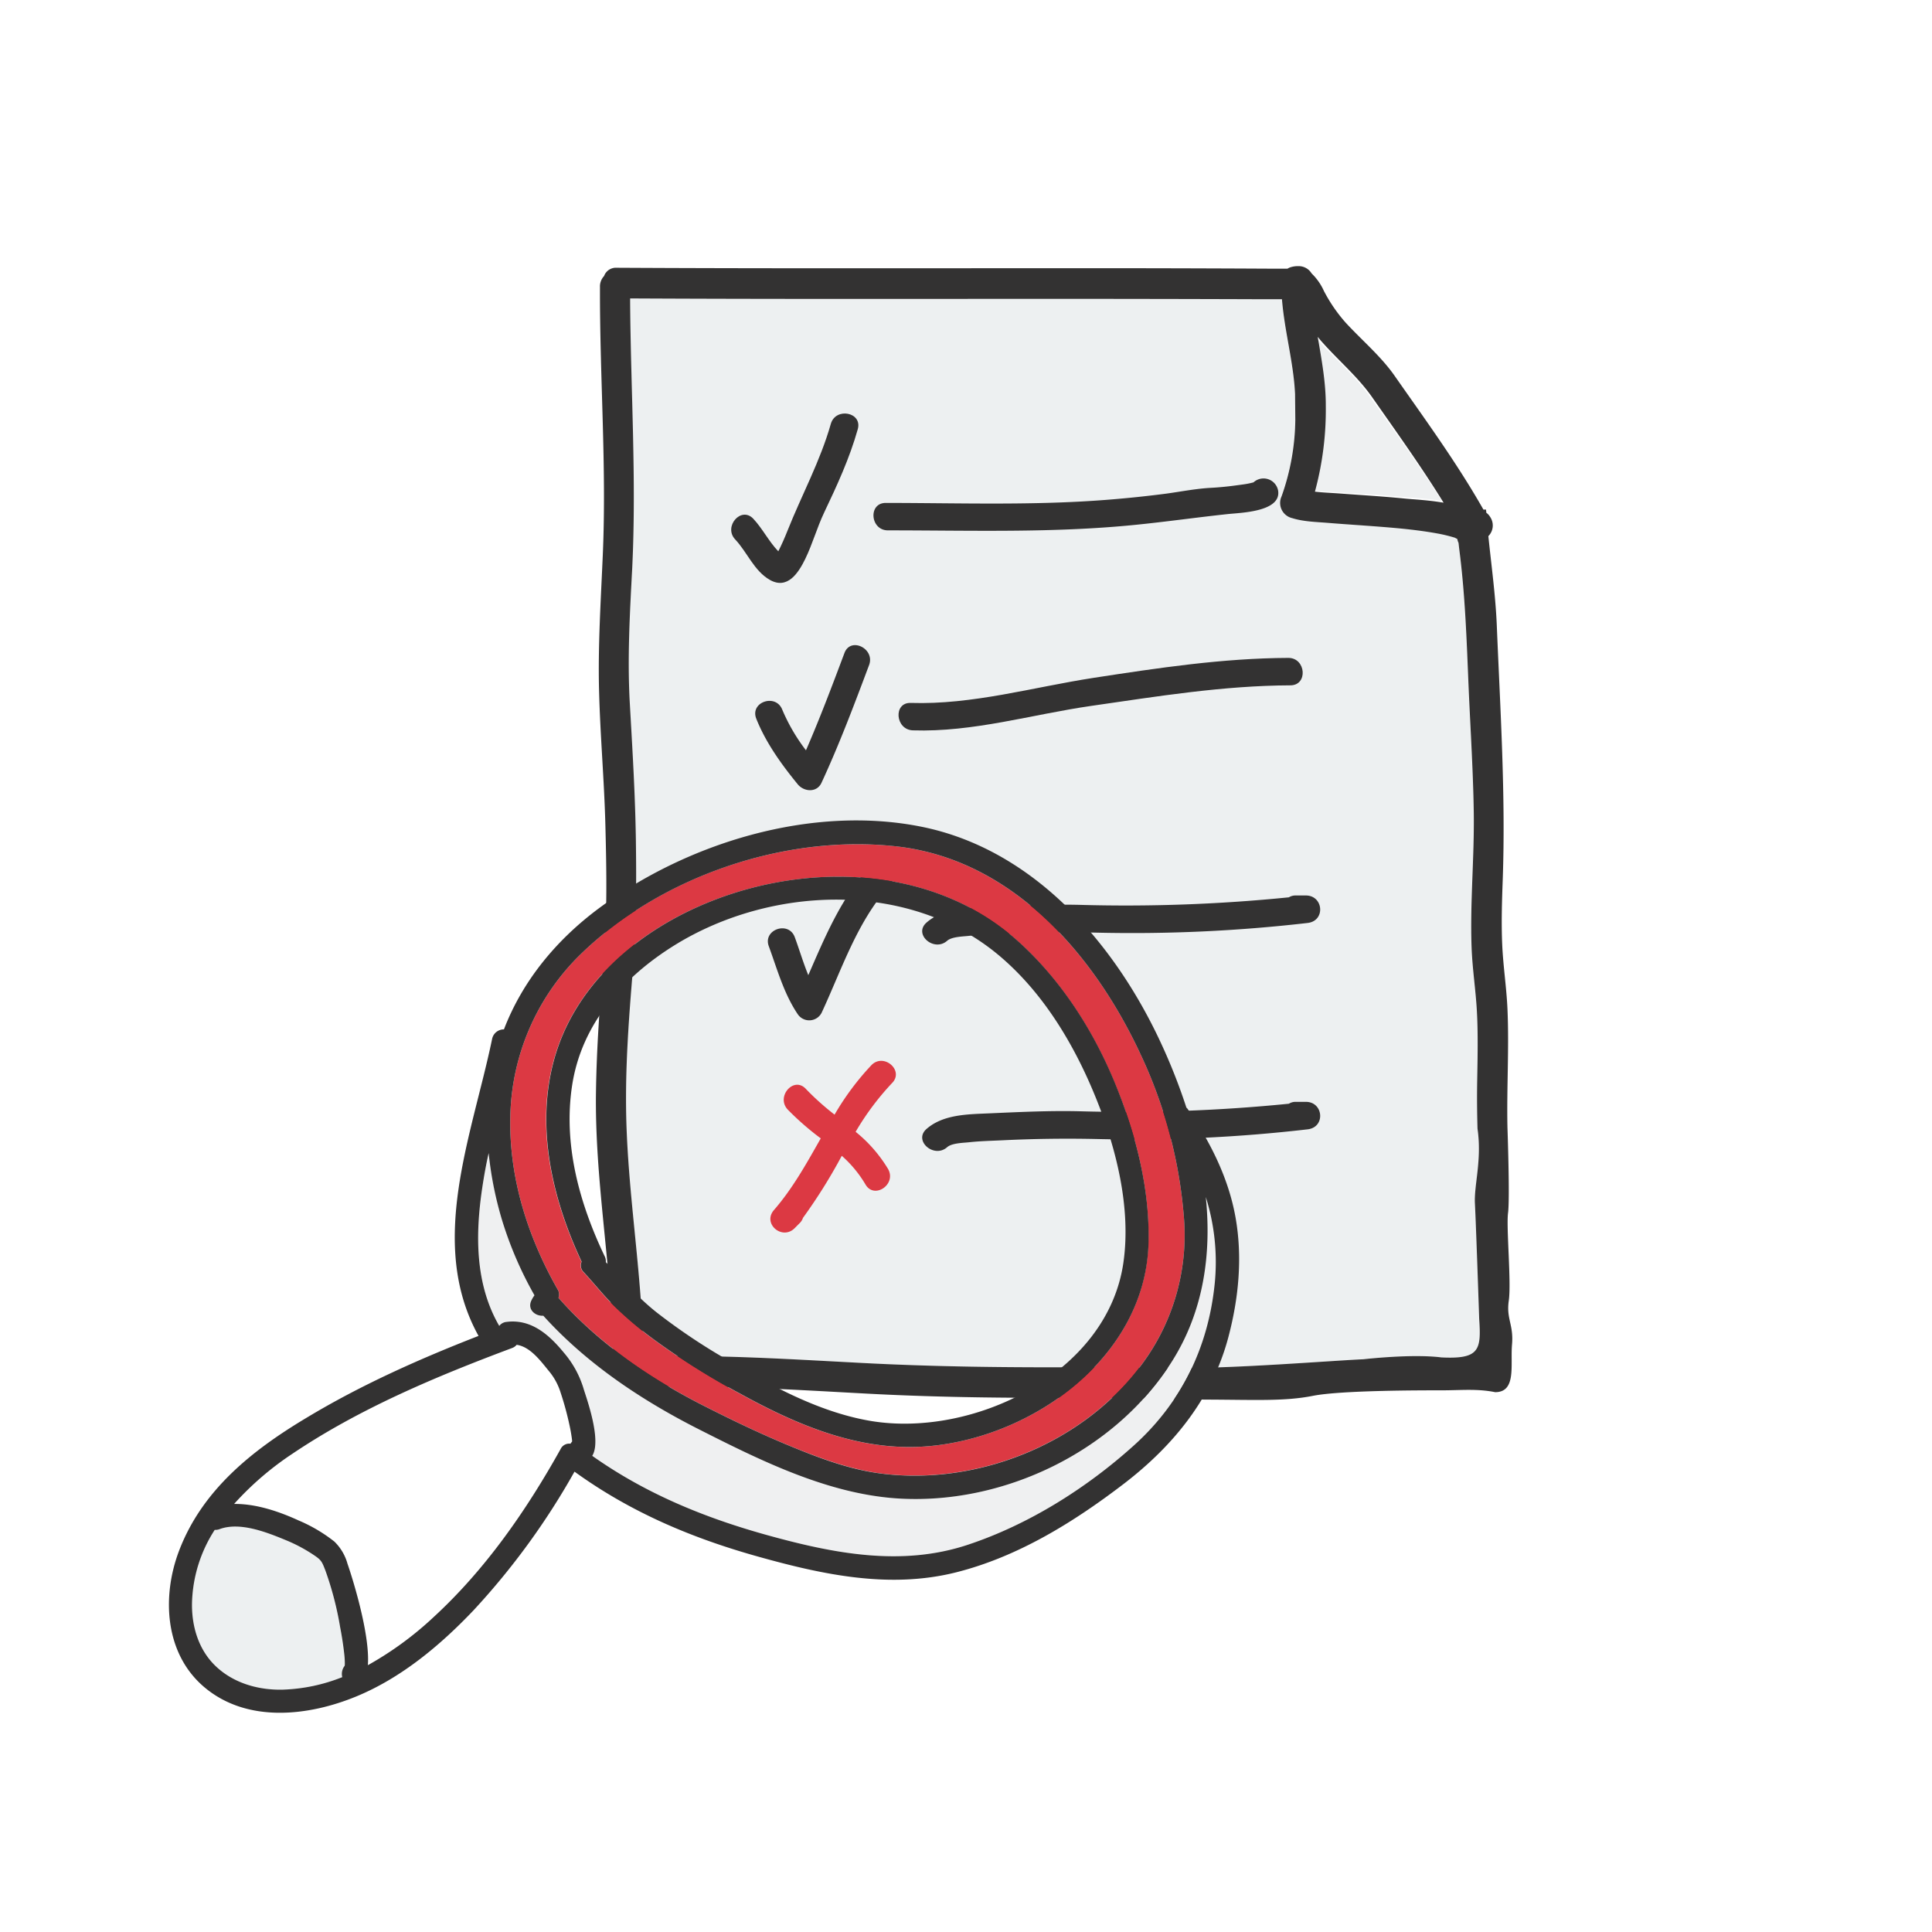 <svg id="Layer_1" data-name="Layer 1" xmlns="http://www.w3.org/2000/svg" viewBox="0 0 512 512"><defs><style>.cls-1{fill:#edf0f1;}.cls-2{fill:#eef0f1;}.cls-3{fill:#333232;}.cls-4{fill:#dc3943;}.cls-5{fill:#eff0f1;}</style></defs><path class="cls-1" d="M322.14,95.51c5.27-.11,10.77-.14,15.51,2.16s8.42,7.7,7,12.77c-1,3.36-3.94,5.84-7.2,7.09s-6.81,1.49-10.3,1.7c-16.64,1-33.33,2-50,1.32-14.23-.58-28.46-2.39-42.66-1.33-9.13.69-18.24,2.56-27.37,1.84s-18.67-4.61-23.17-12.58c1.86-1.09,3.7-2.26,5.61-3.26a9.81,9.81,0,0,1,3.53-1q6.84-.78,13.68-1.49t13.95-1.39q7-.66,14-1.25t14-1.11q7-.52,14-1t14-.83q7-.37,14-.68T304.79,96q7-.24,14.06-.4C320,95.56,321.05,95.51,322.14,95.51Z"/><path class="cls-1" d="M390.91,319c.27,4.85,1.06,30.56,1.06,30.56.59,8.24.08,10.67-10,10.18-7.9-1-20.7.49-20.7.49-8.47.37-33.48,2.42-48.51,2.31s-20.73-.21-20.73-.21l-4.41,0c-20,.11-39.92-.09-59.89-1.16-19.07-1-38.16-2.22-57.26-1.65-.26-22.29-4.43-44.33-4.59-66.62-.09-11.79.78-23.56,1.76-35.3s1-23.52.84-35.29c-.19-12-.92-23.91-1.6-35.86s0-23.89.63-35.79c1.14-23.67-.39-47.21-.55-70.87v-.69c36.85.19,73.7.12,110.55.11q28.41,0,56.82.1c1.79,0,3.58,0,5.37,0,.67,8.45,3.07,16.69,3.48,25.18,0,.15,0,.3,0,.45a5.7,5.7,0,0,0-3.55-1.44,94.38,94.38,0,0,0-13.45.4c-13.52,1-27.24.5-40.8,1-27.77,1.13-55.51,3.15-83.31,3-5.21,0-4.61,8,.57,8.06,24.47.1,48.89-1.41,73.32-2.58,11.88-.57,23.76-1,35.64-1.15,6-.06,11.85-.13,17.8-.54,1.95-.14,3.91-.11,5.87-.2.79,0,1.58-.07,2.37-.09a3.54,3.54,0,0,1,.48,0c1.44,1.33,3.61,1.69,5.12-.19a62.42,62.42,0,0,1-3.64,20.23,4.14,4.14,0,0,0,2.82,5.78c2.93.92,6.21,1,9.24,1.24,4.89.4,9.79.7,14.68,1.09s9.61.85,14.35,1.7a40.29,40.29,0,0,1,4.64,1.1c.12,0,.52.24.84.4a3.35,3.35,0,0,0,.32,1c.08.71.16,1.42.25,2.13,1.46,11.44,1.88,22.85,2.35,34.36s1.26,23.24,1.44,34.86c.18,11.91-1,23.8-.58,35.72.19,5.67,1.08,11.28,1.4,16.94.34,6.11.2,12.24.09,18.36q-.11,6.46.08,12.88C392.81,307.45,390.64,314.14,390.91,319Z"/><path class="cls-2" d="M362.94,105c-3.8-5.38-8.92-9.63-13.3-14.51-.42-.47-.83-1-1.23-1.43,1.06,6.06,2.24,12.1,2.27,18.3A82.87,82.87,0,0,1,347.93,130c2.28.26,4.61.32,6.82.47,5.76.4,11.53.71,17.29,1.25,2.08.2,6,.36,10,1C376.05,123.24,369.44,114.13,362.94,105Z"/><path class="cls-3" d="M399.84,344.7c.71-4.85-.7-19.4-.19-23.28s-.16-22.64-.16-22.64c-.22-10.5.47-21,0-31.49-.26-5.67-1.14-11.28-1.39-17s-.07-11.44.14-17.15c.79-22.45-.65-44.86-1.57-67.3-.33-8-1.43-15.85-2.24-23.76a4,4,0,0,0,.53-5,4.08,4.08,0,0,0-1.08-1.21c0-.28-.05-.55-.07-.83h-.69c-7-12.33-15.4-23.81-23.52-35.43-3.65-5.23-8.7-9.44-13-14.12a41.12,41.12,0,0,1-5.75-8.38,14.91,14.91,0,0,0-3.26-4.65,4,4,0,0,0-3.52-1.93,6.46,6.46,0,0,0-1.95.26,3.49,3.49,0,0,0-.92.41c-1.49,0-3,0-4.46,0q-29.14-.15-58.29-.12c-38.34,0-76.67.09-115-.12a3.34,3.34,0,0,0-3.37,2.2A4,4,0,0,0,159,76.1c-.09,23.64,1.77,47.22.75,70.86-.51,11.93-1.29,23.84-1,35.79s1.37,23.89,1.68,35.85.52,24.1-.49,36.05c-1,11.53-1.83,23.08-2,34.65-.36,23.17,4.08,46.05,4.57,69.19,0,1.33,0,2.66,0,4a3.36,3.36,0,0,0,2.23,3.37,3.79,3.79,0,0,0,3.55,1.84c20.53-.81,41,.53,61.52,1.63s40.88,1.2,61.36,1.07H292s23.24.49,28.09.51c12.61.05,20.37.48,27.85-1s28.9-1.46,34.09-1.46,9.36-.48,14.21.49c5.7,0,4-7.28,4.46-12.61S399.14,349.55,399.84,344.7ZM349.21,89.27c.4.48.8,1,1.22,1.44,4.35,4.91,9.45,9.18,13.22,14.58,6.45,9.22,13,18.36,18.92,27.93-3.95-.68-7.89-.87-10-1.07-5.75-.58-11.52-.92-17.29-1.35-2.2-.17-4.53-.24-6.81-.51a82.82,82.82,0,0,0,2.88-22.7C351.38,101.39,350.24,95.33,349.21,89.27ZM382,359.73c-7.9-1-20.69.49-20.69.49-8.48.37-33.49,2.42-48.52,2.31s-20.73-.21-20.73-.21l-4.41,0c-20,.11-39.92-.09-59.89-1.16-19.07-1-38.16-2.22-57.26-1.65-.26-22.29-4.43-44.33-4.59-66.62-.09-11.78.78-23.56,1.76-35.3s1-23.52.84-35.29c-.19-12-.92-23.91-1.6-35.86s0-23.89.63-35.79c1.15-23.67-.39-47.21-.55-70.87v-.69c36.85.19,73.7.12,110.55.11q28.41,0,56.82.1c1.79,0,3.58,0,5.37,0,.67,8.45,3.07,16.69,3.48,25.18,0,.15,0,.3,0,.45l.06,6.37a62.42,62.42,0,0,1-3.64,20.23,4.14,4.14,0,0,0,2.82,5.78c2.93.92,6.21,1,9.24,1.24,4.89.4,9.79.7,14.68,1.09s9.61.85,14.35,1.7a40.29,40.29,0,0,1,4.64,1.1c.12,0,.52.24.84.4a3.35,3.35,0,0,0,.32,1c.08.71.16,1.42.25,2.13,1.46,11.44,1.88,22.85,2.35,34.36s1.26,23.24,1.44,34.86c.18,11.91-1,23.8-.58,35.72.19,5.67,1.08,11.28,1.4,16.94.34,6.11.2,12.24.09,18.36q-.11,6.46.08,12.88c1.22,8.35-.95,15-.68,19.89S392,349.55,392,349.55C392.56,357.79,392.05,360.22,382,359.73Z"/><path class="cls-3" d="M220.17,112.35c-2.78,9.82-7.73,18.87-11.49,28.33-.73,1.84-1.52,3.65-2.42,5.42-2.49-2.57-4.17-6-6.62-8.62-3.23-3.43-8,2.09-4.81,5.47s5,8.34,9.18,10.72c4.68,2.67,7.58-1.85,9.38-5.53,1.94-4,3.11-8.28,5-12.27,3.44-7.23,6.75-14.4,8.93-22.13C228.6,109.21,221.43,107.86,220.17,112.35Z"/><path class="cls-3" d="M338.71,130a3.93,3.93,0,0,0-6.52-2.17c-.28.08-.56.14-.84.21-1.2.28-2.45.41-3.67.58-2.25.31-4.52.54-6.78.66-3.95.21-7.92,1-11.84,1.54q-7.69,1-15.41,1.61c-19.6,1.57-39.29.86-58.92.85-4.7,0-4.12,7.26.56,7.27,21.82,0,43.63.73,65.38-1.44,8.27-.82,16.49-2,24.75-2.88C328.77,135.87,339.62,135.65,338.71,130Z"/><path class="cls-3" d="M223.79,173.05c-3.25,8.66-6.51,17.31-10.2,25.79a48.81,48.81,0,0,1-6.29-10.79c-1.73-4.35-8.62-2-6.88,2.41,2.53,6.37,6.69,12.13,11,17.4,1.66,2,5.05,2.27,6.29-.42,4.71-10.17,8.66-20.66,12.59-31.14C232,171.93,225.44,168.66,223.79,173.05Z"/><path class="cls-3" d="M341.42,174.35c-17.38.07-34.56,2.67-51.69,5.3-16,2.47-32.05,7.16-48.38,6.63-4.68-.15-4.09,7.12.57,7.27,16,.52,31.52-4.21,47.25-6.48,17.55-2.53,35-5.38,52.81-5.45C346.68,181.6,346.1,174.33,341.42,174.35Z"/><path class="cls-3" d="M230.28,229.92c-7.44,8.22-11.69,18.45-16.07,28.51-1.35-3.3-2.37-6.76-3.59-10.08-1.63-4.4-8.51-2-6.88,2.41,2.25,6.14,4,12.6,7.7,18.06a3.68,3.68,0,0,0,6.29-.41c5.35-11.49,9.38-24.13,18-33.68C238.92,231.24,233.43,226.44,230.28,229.92Z"/><path class="cls-3" d="M346.06,237.31h-2.65a3.36,3.36,0,0,0-1.85.49,431.18,431.18,0,0,1-55.32,2c-8.09-.19-16.05.21-24.11.56-5.61.24-12.18.24-16.61,4.15-3.52,3.11,2,7.87,5.48,4.81,1.26-1.11,4.26-1.13,5.82-1.31,3-.33,6-.38,9-.52,8.28-.4,16.46-.52,24.76-.33a404.94,404.94,0,0,0,56-2.57C351.32,244,350.73,237.31,346.06,237.31Z"/><path class="cls-4" d="M230.94,282.27a71.24,71.24,0,0,0-9.77,13.12,69.48,69.48,0,0,1-7.61-6.82c-3.21-3.46-8,2.06-4.81,5.47a74.46,74.46,0,0,0,8.76,7.64c-3.75,6.61-7.43,13.27-12.41,19-3.11,3.59,2.18,8.1,5.48,4.81l1.32-1.33a3.47,3.47,0,0,0,.9-1.42,141.92,141.92,0,0,0,10.28-16.44,31.36,31.36,0,0,1,6.26,7.56c2.32,4.09,8.34,0,6-4.08a37.58,37.58,0,0,0-8.59-9.84,71.43,71.43,0,0,1,9.63-12.89C239.72,283.71,234.21,278.93,230.94,282.27Z"/><path class="cls-3" d="M346.06,292h-2.65a3.36,3.36,0,0,0-1.85.5,434.84,434.84,0,0,1-55.32,2c-8.09-.2-16.05.2-24.11.55-5.61.25-12.18.25-16.61,4.15-3.52,3.11,2,7.88,5.48,4.82,1.26-1.11,4.26-1.14,5.82-1.31,3-.33,6-.38,9-.53,8.28-.4,16.46-.51,24.76-.33a401.85,401.85,0,0,0,56-2.57C351.32,298.69,350.73,292,346.06,292Z"/><path class="cls-4" d="M313.77,322.87a124.14,124.14,0,0,0-11.4-43.24c-12.34-26.66-34.22-52-65.06-55.36-29.43-3.16-62.41,8-83.62,28.8a61.75,61.75,0,0,0-18.45,42.73c-.41,16.16,4.59,31.94,12.53,45.88a2.5,2.5,0,0,1,.24,2.25c10.6,12,24.32,21.43,38.53,28.62,7.45,3.78,15,7.42,22.75,10.61s16.15,6.35,24.65,7.38c24.91,3,52-7.68,67.57-27.56A57.45,57.45,0,0,0,313.77,322.87Zm-9.47,7.25c-1.14,29.55-30.34,50.6-58,53.12-18,1.64-34.62-5.33-50.12-13.86a194.4,194.4,0,0,1-22.7-14.22,99.9,99.9,0,0,1-10.69-9c-2.89-2.86-5.36-6-8.13-9a2.46,2.46,0,0,1-.57-2.8c-7.75-16.55-12.28-35.65-7.26-53.65,5.21-18.75,20.4-32.4,37.71-40.22,27-12.18,61.93-11.8,84.89,8.67,11.38,10.14,19.93,23.31,25.77,37.32C300.93,300.09,304.88,315.26,304.3,330.12Z"/><path class="cls-1" d="M91.36,441.19a22.35,22.35,0,0,0-.12-2.59c-.26-2.5-.65-5-1.13-7.45a86,86,0,0,0-3.91-15c-.84-2.14-1-2.65-2.71-3.83a41.37,41.37,0,0,0-7.75-4.18c-5-2.05-12.13-4.91-17.55-2.93a3.24,3.24,0,0,1-1.31.21,37.31,37.31,0,0,0-6,18.89c-.17,6.07,1.45,12.3,5.79,16.75C61.44,446,68.28,448,75,447.77a46.45,46.45,0,0,0,15.72-3.31,3.46,3.46,0,0,1,.64-3C91.34,441.37,91.36,441.28,91.36,441.19Z"/><path class="cls-5" d="M319.56,317.21c1.54,15.05-.56,30.13-8.82,43.33-15.09,24.13-45.09,38.54-73.34,36.52-18.39-1.3-36.05-10.12-52.24-18.32C170,371.05,155.47,361.37,144,348.67c-2.11.16-4.34-1.69-3.13-4.1a8.43,8.43,0,0,1,.79-1.31,99,99,0,0,1-8.52-19.69,95.23,95.23,0,0,1-3.62-18c-.64,3-1.22,6-1.68,9.08-1.86,12.39-2,25.58,4.49,36.72a2.71,2.71,0,0,1,1.91-1.06c6.57-.85,11.36,3.44,15.27,8.22a26.19,26.19,0,0,1,5.25,9.75c.83,2.64,4.72,13.51,2.21,17.52,14.14,10,29.65,16.41,46.32,21,17.47,4.84,35.55,8.45,53.24,2.56,16.06-5.34,31.44-15,44-26.33s19.66-25.92,21.39-42.74A57.44,57.44,0,0,0,319.56,317.21Z"/><path class="cls-3" d="M295.25,286.47c-5.84-14-14.39-27.18-25.77-37.32-23-20.47-57.93-20.85-84.89-8.67-17.31,7.82-32.5,21.47-37.71,40.22-5,18-.49,37.1,7.26,53.65a2.46,2.46,0,0,0,.57,2.8c2.77,3,5.24,6.14,8.13,9a99.9,99.9,0,0,0,10.69,9,194.4,194.4,0,0,0,22.7,14.22c15.5,8.53,32.09,15.5,50.12,13.86,27.61-2.52,56.81-23.57,58-53.12C304.88,315.26,300.93,300.09,295.25,286.47Zm2.47,48.09c-4.21,29.51-39.94,46.54-67,42-14.24-2.41-27.66-10-39.9-17.32a160.84,160.84,0,0,1-16.93-11.54c-5-4-9-8.59-13.34-13.23a2.88,2.88,0,0,0-.3-1.54c-6.75-14.13-11.06-29.77-8.6-45.48,2.55-16.25,13.58-28.57,27.19-37,25.44-15.72,61.77-17.2,85.53,2.44,11.84,9.79,20.16,23.61,25.9,37.69C295.76,304,299.8,320,297.72,334.56Z"/><path class="cls-3" d="M327.41,322.53c-1.86-10.36-6.65-19.88-12.56-28.49a3.39,3.39,0,0,0-.45-.53,153.14,153.14,0,0,0-6.73-17.08c-12.26-26.48-33.8-51.4-63.54-57.35-29.07-5.82-62,4.23-85.43,21.64-11.2,8.32-20.18,19.13-25.15,32.08a3.15,3.15,0,0,0-3.14,2.55c-5.25,25.37-17.23,54.06-3.59,78.68-15.73,6.13-31.17,13-45.66,21.74-14.34,8.59-27.55,19.07-33.69,35.16-4.64,12.15-3.84,27.31,6.68,36.19,11.32,9.55,27.55,7.71,40.33,2.43,11.89-4.91,22.2-13.53,31-22.79A192.15,192.15,0,0,0,152.25,390c14.84,10.75,31.1,17.61,48.67,22.52,17.08,4.78,34.74,8.58,52.32,4.2,16.49-4.12,31.37-13.37,44.73-23.61,13-10,23.25-22.58,27.53-38.64C328.27,344.06,329.32,333.16,327.41,322.53ZM135.24,295.8a61.75,61.75,0,0,1,18.45-42.73c21.21-20.75,54.19-32,83.62-28.8,30.84,3.32,52.72,28.7,65.06,55.36a124.14,124.14,0,0,1,11.4,43.24A57.45,57.45,0,0,1,301.51,363c-15.53,19.88-42.66,30.59-67.57,27.56-8.5-1-16.79-4.13-24.65-7.38s-15.3-6.83-22.75-10.61C172.33,365.36,158.61,356,148,343.93a2.5,2.5,0,0,0-.24-2.25C139.83,327.74,134.83,312,135.24,295.8ZM91.34,441.46a3.46,3.46,0,0,0-.64,3A46.45,46.45,0,0,1,75,447.77c-6.7.18-13.54-1.82-18.31-6.69-4.34-4.45-6-10.68-5.79-16.75a37.31,37.31,0,0,1,6-18.89,3.24,3.24,0,0,0,1.31-.21c5.42-2,12.58.88,17.55,2.93a41.37,41.37,0,0,1,7.75,4.18c1.71,1.18,1.87,1.69,2.71,3.83a86,86,0,0,1,3.91,15c.48,2.47.87,5,1.13,7.45a22.35,22.35,0,0,1,.12,2.59C91.36,441.28,91.34,441.37,91.34,441.46Zm59.85-58.86a2.51,2.51,0,0,0-2.62,1.41c-9.06,16.24-19.89,31.88-33.64,44.52a88.64,88.64,0,0,1-17.44,12.76c.63-8.43-4.4-24.05-5.4-26.88a13,13,0,0,0-3.48-5.88,41,41,0,0,0-9.49-5.6c-5.07-2.33-11.21-4.44-17.08-4.37a80.67,80.67,0,0,1,15.45-13.3c17.82-12,38.13-20.5,58.17-28a2.86,2.86,0,0,0,1.26-.87c3.57.49,6.33,4.25,8.45,6.84a16.54,16.54,0,0,1,3.22,5.89,81,81,0,0,1,2.26,8.24c.29,1.28.53,2.57.7,3.88a7.28,7.28,0,0,1,.07.78A3.27,3.27,0,0,0,151.19,382.6ZM321.9,340.3c-1.73,16.82-8.82,31.4-21.39,42.74s-27.93,21-44,26.33c-17.69,5.89-35.77,2.28-53.24-2.56-16.67-4.63-32.18-11-46.32-21,2.51-4-1.38-14.88-2.21-17.52a26.19,26.19,0,0,0-5.25-9.75c-3.91-4.78-8.7-9.07-15.27-8.22a2.71,2.71,0,0,0-1.91,1.06c-6.47-11.14-6.35-24.33-4.49-36.72.46-3.05,1-6.07,1.68-9.08a95.23,95.23,0,0,0,3.62,18,99,99,0,0,0,8.52,19.69,8.43,8.43,0,0,0-.79,1.31c-1.21,2.41,1,4.26,3.13,4.1,11.48,12.7,26,22.38,41.17,30.07,16.19,8.2,33.85,17,52.24,18.32,28.25,2,58.25-12.39,73.34-36.52,8.26-13.2,10.36-28.28,8.82-43.33A57.44,57.44,0,0,1,321.9,340.3Z"/></svg>